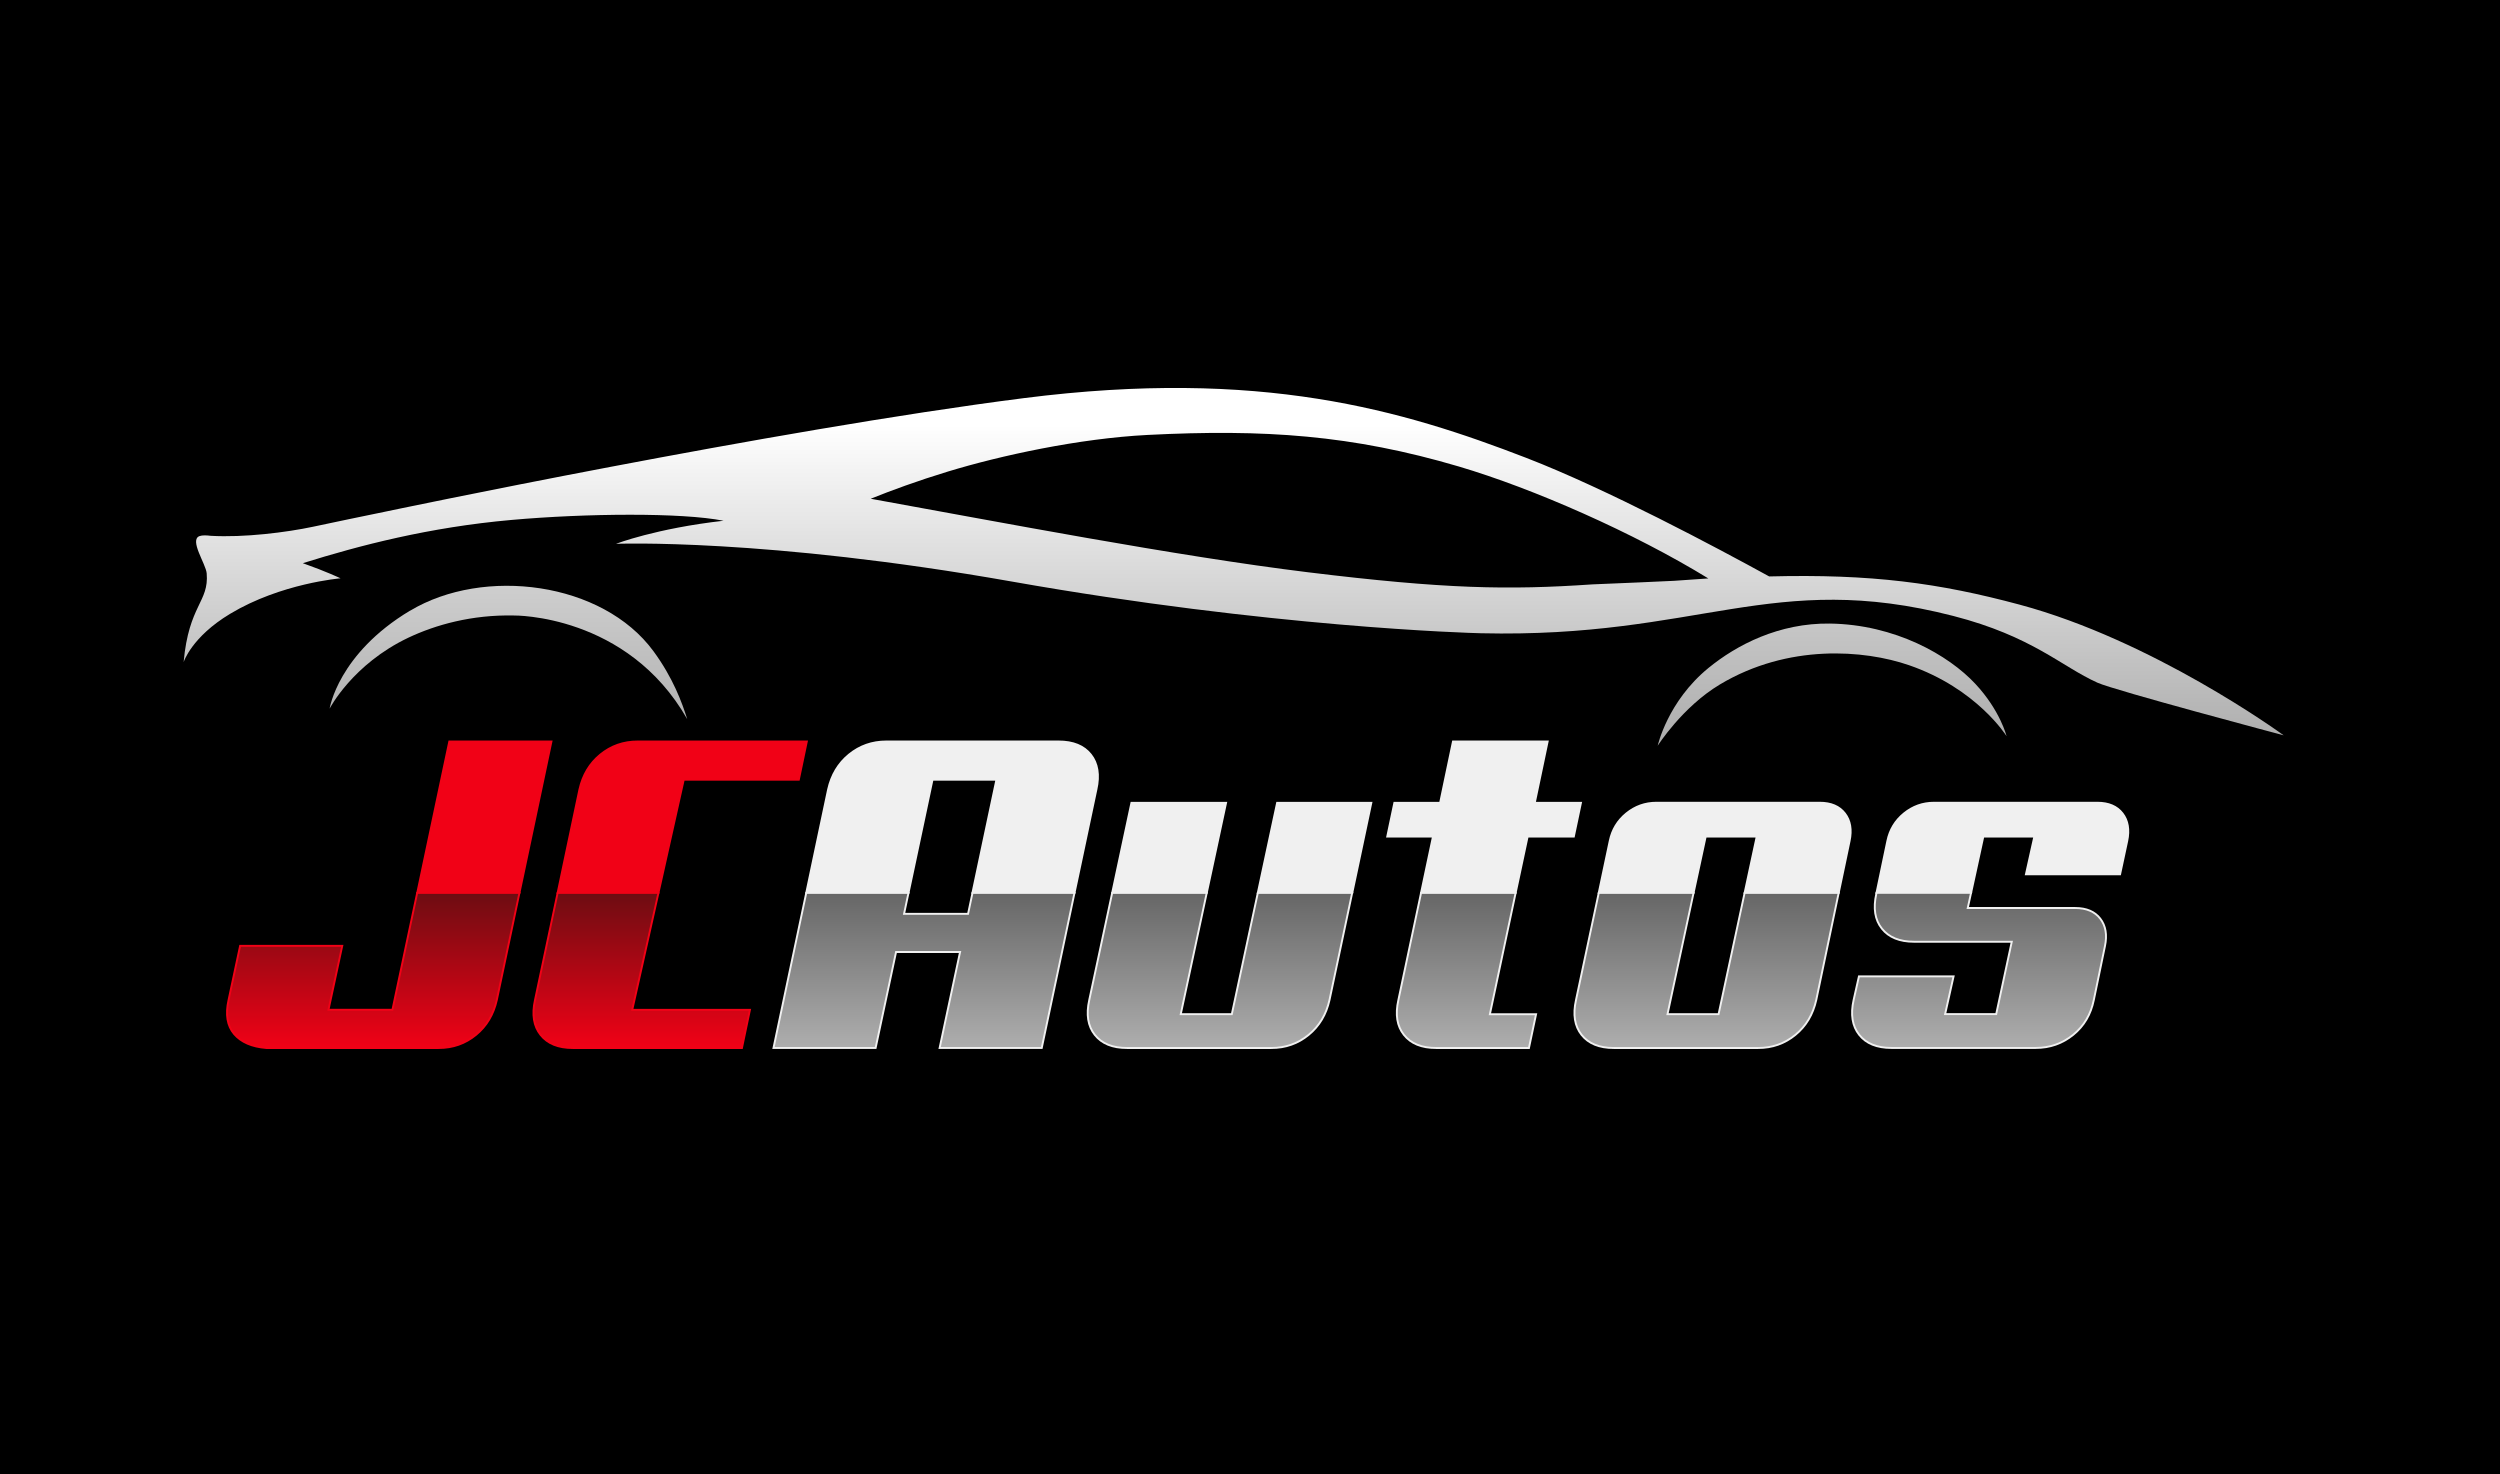 <?xml version="1.0" encoding="UTF-8"?>
<svg id="Layer_1" xmlns="http://www.w3.org/2000/svg" xmlns:xlink="http://www.w3.org/1999/xlink" version="1.1" viewBox="0 0 4000 2359">
  <rect x="0" y="0" width="4000" height="2359" fill="#808080" stroke="none"/>
  <!-- Generator: Adobe Illustrator 29.0.1, SVG Export Plug-In . SVG Version: 2.1.0 Build 192)  -->
  <defs>
    <style>
      .st0 {
        fill: url(#linear-gradient2);
      }

      .st1 {
        fill: url(#linear-gradient1);
      }

      .st2 {
        fill: url(#linear-gradient28);
      }

      .st3 {
        fill: url(#linear-gradient25);
      }

      .st4 {
        fill: url(#linear-gradient27);
      }

      .st5 {
        fill: url(#linear-gradient26);
      }

      .st6 {
        fill: url(#linear-gradient8);
      }

      .st6, .st7, .st8, .st9, .st10, .st11, .st12, .st13, .st14, .st15, .st16, .st17, .st18, .st19, .st20, .st21, .st22, .st23, .st24, .st25, .st26, .st27, .st28, .st29 {
        stroke-miterlimit: 10;
      }

      .st6, .st7, .st8, .st9, .st10, .st26, .st27, .st28, .st29 {
        stroke-width: 3.1px;
      }

      .st6, .st7, .st8, .st9, .st10, .st27 {
        stroke: #f0f0f0;
      }

      .st7 {
        fill: url(#linear-gradient5);
      }

      .st8 {
        fill: url(#linear-gradient7);
      }

      .st9 {
        fill: url(#linear-gradient6);
      }

      .st10 {
        fill: url(#linear-gradient9);
      }

      .st11 {
        fill: url(#linear-gradient20);
      }

      .st11, .st12, .st13, .st14, .st15, .st16, .st17, .st18, .st19, .st20, .st21, .st22, .st23, .st24, .st25 {
        stroke: #fff;
      }

      .st12 {
        fill: url(#linear-gradient21);
      }

      .st13 {
        fill: url(#linear-gradient23);
      }

      .st14 {
        fill: url(#linear-gradient24);
      }

      .st15 {
        fill: url(#linear-gradient22);
      }

      .st16 {
        fill: url(#linear-gradient12);
      }

      .st17 {
        fill: url(#linear-gradient18);
      }

      .st18 {
        fill: url(#linear-gradient17);
      }

      .st19 {
        fill: url(#linear-gradient10);
      }

      .st20 {
        fill: url(#linear-gradient11);
      }

      .st21 {
        fill: url(#linear-gradient16);
      }

      .st22 {
        fill: url(#linear-gradient13);
      }

      .st23 {
        fill: url(#linear-gradient15);
      }

      .st24 {
        fill: url(#linear-gradient14);
      }

      .st25 {
        fill: url(#linear-gradient19);
      }

      .st30 {
        fill: url(#linear-gradient);
      }

      .st26, .st28, .st29 {
        stroke: #f10116;
      }

      .st26, .st31 {
        fill: #f10116;
      }

      .st27 {
        fill: #f0f0f0;
      }

      .st28 {
        fill: url(#linear-gradient4);
      }

      .st29 {
        fill: url(#linear-gradient3);
      }
    </style>
    <linearGradient id="linear-gradient" x1="2931.4" y1="1182.4" x2="2931.4" y2="679.5" gradientUnits="userSpaceOnUse">
      <stop offset="0" stop-color="#aeaeae"/>
      <stop offset="1" stop-color="#f0f0f0"/>
    </linearGradient>
    <linearGradient id="linear-gradient1" x1="1973.8" y1="1182.4" x2="1973.8" y2="679.5" gradientUnits="userSpaceOnUse">
      <stop offset="0" stop-color="#aeaeae"/>
      <stop offset="1" stop-color="#fff"/>
    </linearGradient>
    <linearGradient id="linear-gradient2" x1="813.5" y1="1182.4" x2="813.5" y2="679.5" xlink:href="#linear-gradient"/>
    <linearGradient id="linear-gradient3" x1="597.2" y1="1676.7" x2="597.2" y2="1428.6" gradientUnits="userSpaceOnUse">
      <stop offset="0" stop-color="#f10116"/>
      <stop offset="1" stop-color="#6d0d12"/>
    </linearGradient>
    <linearGradient id="linear-gradient4" x1="1026.7" x2="1026.7" xlink:href="#linear-gradient3"/>
    <linearGradient id="linear-gradient5" x1="1478.4" y1="1676.7" x2="1478.4" y2="1428.6" gradientUnits="userSpaceOnUse">
      <stop offset="0" stop-color="#aeaeae"/>
      <stop offset="1" stop-color="#666"/>
    </linearGradient>
    <linearGradient id="linear-gradient6" x1="1952" x2="1952" xlink:href="#linear-gradient5"/>
    <linearGradient id="linear-gradient7" x1="2346.3" x2="2346.3" xlink:href="#linear-gradient5"/>
    <linearGradient id="linear-gradient8" x1="2730.6" x2="2730.6" xlink:href="#linear-gradient5"/>
    <linearGradient id="linear-gradient9" x1="3166.5" x2="3166.5" xlink:href="#linear-gradient5"/>
    <linearGradient id="linear-gradient10" x1="9672.4" y1="1472.1" x2="9672.4" y2="1326.9" gradientUnits="userSpaceOnUse">
      <stop offset="0" stop-color="#eee"/>
      <stop offset="1" stop-color="#b0b0b0"/>
    </linearGradient>
    <linearGradient id="linear-gradient11" x1="9938.4" x2="9938.4" y2="1323.7" xlink:href="#linear-gradient10"/>
    <linearGradient id="linear-gradient12" x1="10358.1" x2="10358.1" xlink:href="#linear-gradient10"/>
    <linearGradient id="linear-gradient13" x1="10823.7" x2="10823.7" y2="1373.2" xlink:href="#linear-gradient10"/>
    <linearGradient id="linear-gradient14" x1="10620.4" x2="10620.4" y2="1373.2" xlink:href="#linear-gradient10"/>
    <linearGradient id="linear-gradient15" x1="11035.4" x2="11035.4" y2="1360.2" xlink:href="#linear-gradient10"/>
    <linearGradient id="linear-gradient16" x1="11333.9" x2="11333.9" y2="1369.9" xlink:href="#linear-gradient10"/>
    <linearGradient id="linear-gradient17" x1="11646.7" x2="11646.7" y2="1369.9" xlink:href="#linear-gradient10"/>
    <linearGradient id="linear-gradient18" x1="9587.7" y1="1611.4" x2="9587.7" y2="1472.1" gradientUnits="userSpaceOnUse">
      <stop offset="0" stop-color="#e1e1e1"/>
      <stop offset="1" stop-color="#8b8b8b"/>
    </linearGradient>
    <linearGradient id="linear-gradient19" x1="9941.1" x2="9941.1" xlink:href="#linear-gradient18"/>
    <linearGradient id="linear-gradient20" x1="10361.1" y1="1609.8" x2="10361.1" xlink:href="#linear-gradient18"/>
    <linearGradient id="linear-gradient21" x1="10723.4" x2="10723.4" xlink:href="#linear-gradient18"/>
    <linearGradient id="linear-gradient22" x1="11036.2" y1="1609.8" x2="11036.2" xlink:href="#linear-gradient18"/>
    <linearGradient id="linear-gradient23" x1="11333.9" x2="11333.9" xlink:href="#linear-gradient18"/>
    <linearGradient id="linear-gradient24" x1="11642.1" x2="11642.1" xlink:href="#linear-gradient18"/>
    <linearGradient id="linear-gradient25" x1="9662.8" y1="1042.7" x2="11604.4" y2="1042.7" gradientUnits="userSpaceOnUse">
      <stop offset="0" stop-color="#05daf2"/>
      <stop offset="1" stop-color="#1056b5"/>
    </linearGradient>
    <linearGradient id="linear-gradient26" x1="9662.8" x2="11604.4" xlink:href="#linear-gradient25"/>
    <linearGradient id="linear-gradient27" x1="9662.8" y1="908.8" x2="11604.4" y2="908.8" xlink:href="#linear-gradient25"/>
    <linearGradient id="linear-gradient28" x1="9662.8" y1="1203" x2="11604.4" y2="1203" xlink:href="#linear-gradient25"/>
  </defs>
  <rect x="8490.5" y="-112.6" width="4255.6" height="2584.1"/>
  <rect width="4000" height="2359"/>
  <g>
    <path d="M6767.2,1001c59.9-.6,161.2,6.9,230.3,17.5,187.4,28.8,250.8,69.2,250.8,69.2-111.5-88.5-291.2-114.4-386.9-126.6-97-12.3-291-14.2-402.1-14.1-30.7-21.1-77.5-52-110.8-72-77.1-46.3-120.9-66.3-120.9-66.3,0,0,37.2-1,48.2-1.5,111.6-5,259.3,9.7,375.7,53.2,101.9,38.1,121.8,52.4,121.8,52.4,0,0-49.8-46.2-179.4-90-145.5-49.1-278-51.1-439.2-48.2-95.3-.2-163.9,13.8-214.5,26.1-88.7,21.5-265.8,83.1-322.6,104.7-56.7,21.7-171.1,64.5-171.1,64.5,0,0,33.5.3,87.8.8-41.5,23.5-61.6,72.1-61.6,72.1,16.7-23.3,60.1-63.3,110.7-47.8,59.5,18.3,99.5,102.2,99.5,102.2-3.8-23-20.1-95.6-62-125.8.3,0,.6,0,.9,0h-.8s371.7,21.6,650.8,21.1c140.8-.2,219.9-26.9,366.3-4.2,62,9.6,132.9,35.9,174.4,60.1,2.6,11.5,4.2,25.6,13.7,39.5,21.1,30.9,65.5,42.7,98,48.6,36.6,6.7,105.2,12.2,105.2,12.2,0,0-92.9-71-195.5-117.2-20.4-9.2-44.7-22.5-66.5-30.5ZM6216.4,956.3c-140.2,0-221.5-10.2-252-13.9-45.2-5.5-127.6-20.4-198.2-55.4,0,0,126.4-59.1,235.3-74.8,118.3-17,231.7,5.5,384.6,143-13.1.1-119.1,1.1-169.7,1.1Z"/>
    <path class="st31" d="M6613.3,1045.6c-71.8-23.8-135.2,3.4-150.8,13.6-43.3,28.4-50,57.3-50,57.3,0,0,25-29.5,68.6-43.3,31-9.8,88.7-19.8,148.8,9.5,68.3,33.2,87.4,73.9,87.4,73.9,0,0-11.3-80.3-104.1-111Z"/>
  </g>
  <g>
    <g>
      <path class="st30" d="M2733.7,1068.6c45.1-36.8,112.7-72,194.2-70.9,104.1,1.5,189.7,50.3,232.8,96.6,39.9,42.9,49.8,83.6,49.8,83.6,0,0-47.3-76.2-156.4-113.7-71.2-24.5-193.1-34.4-302.2,30.9-60.2,36-99.6,98.1-99.6,98.1,0,0,15.6-70.9,81.4-124.6Z"/>
      <path class="st1" d="M330.7,917.3c-1.3-15.1-28.5-53.8-11.3-59.6,4.5-1.5,10.7-1.3,17.8-.4,53.4,3.1,121.6-5.6,163.6-14.5,39.5-8.4,77.7-16.4,115-24,0,0,0,0,0,0,0,0,620.3-130.6,1022.4-181.8,379-48.3,605.8,19.1,804.1,95.7,128.4,49.6,305,143.8,388.4,189.6,164-4.2,271.8,10.5,400.9,45.2,212,57,414.7,203.5,422,208.8.2.1.2.2.2.2,0,0-270.5-71.8-297.9-84.2-58-26.1-103.9-74.1-230.7-106.8-289.3-74.4-406.6,35.9-755.8,27.7-18-.4-336.9-9.6-750.3-82.7-394.6-69.8-633.5-60.4-633.5-60.4,0,0,64-24.7,172.1-36.9-66.6-13.3-220.6-11.9-339.3-1.3-131.9,11.7-243.2,40.8-333.9,69.2,37.4,13.2,60.4,24.2,60.4,24.2,0,0-95.3,7.8-176.7,56.8-61.9,37.2-74.4,77.3-74.4,77.3,8.3-91.8,40.8-96,36.9-142ZM2092.6,915.6c219.7,26.9,320.4,28.6,455.4,19.4,66.2-2.9,85-3.4,130.6-5.7,12.9-.7,41.6-3.1,54.7-3.8-119-73-279.8-143.8-399.2-179.1-170.9-50.5-311.5-60-497.9-50.5-109.6,5.6-234.9,32.8-319.6,58.6-48.6,14.8-90.7,30.3-123.5,43.5,203,36.7,488.4,91.7,699.5,117.6Z"/>
      <path class="st0" d="M656.4,977c117.5-70.4,307.5-46.4,389.2,65,31.1,42.4,45.6,81.8,54,108.7-96-168.6-277.4-165.9-277.4-165.9-67.3-1.5-125.6,15-168.8,35.5-89.6,42.5-126,113.5-126,113.5,0,0,13.3-87.7,128.9-156.9Z"/>
    </g>
    <g>
      <polygon class="st26" points="882.3 1186.4 718.9 1186.4 667.6 1428.6 831.1 1428.6 882.3 1186.4"/>
      <path class="st26" d="M1094.1,1247.5h184l12.8-61.1h-270.7c-22.7,0-42.6,7-59.7,21-17.1,14-28.2,32.6-33.4,55.8l-34.9,165.4h161.3l40.5-181.1Z"/>
      <path class="st29" d="M627.9,1615.6h-102.3l22-102.3h-163.4l-18.5,86.7c-5.2,23.2-2.2,41.3,8.9,54.4,11.1,13,28.3,20.5,51.5,22.4h275.7c22.7,0,42.6-7,59.7-21,17.1-14,28.2-32.6,33.4-55.8l36.2-171.4h-163.6l-39.6,187Z"/>
      <path class="st28" d="M1053.5,1428.6h-161.3l-36.2,171.4c-5.2,23.2-2.2,41.8,8.9,55.8,11.1,14,28.3,21,51.5,21h270.7l12.8-61.1h-188.3l41.9-187Z"/>
    </g>
    <g>
      <path class="st27" d="M1492,1247.5h102.3l-38.4,181.1h163.3l35-165.4c5.2-23.2,2.2-41.8-8.9-55.8-11.1-14-28.3-21-51.5-21h-275.7c-22.7,0-42.6,7-59.7,21-17.1,14-28.2,32.6-33.4,55.8l-35,165.4h163.6l38.4-181.1Z"/>
      <polygon class="st27" points="2194.1 1284.5 2043.4 1284.5 2012.5 1428.6 2163.6 1428.6 2194.1 1284.5"/>
      <polygon class="st27" points="1961.7 1284.5 1810.3 1284.5 1779.5 1428.6 1930.8 1428.6 1961.7 1284.5"/>
      <polygon class="st27" points="2444.2 1338.5 2518.1 1338.5 2529.5 1284.5 2455.6 1284.5 2476.2 1186.4 2324.8 1186.4 2304.2 1284.5 2231 1284.5 2219.6 1338.5 2292.8 1338.5 2273.7 1428.6 2425 1428.6 2444.2 1338.5"/>
      <path class="st27" d="M2729.1,1338.5h81.7l-19.4,90.1h150.5l17.4-83c3.8-18,1.3-32.7-7.5-44.1-8.8-11.4-22.2-17.1-40.1-17.1h-261.5c-18,0-34,5.7-48,17.1-14,11.4-22.9,26.1-26.6,44.1l-17.6,83h151.7l19.4-90.1Z"/>
      <path class="st27" d="M3173.3,1338.5h81.7l-13.5,60.4h150.6l11.4-53.3c3.8-18,1.3-32.7-7.5-44.1-8.8-11.4-22.2-17.1-40.1-17.1h-261.5c-18,0-34,5.7-48,17.1-14,11.4-22.9,26.1-26.6,44.1l-17.4,83h151.3l19.6-90.1Z"/>
      <g>
        <polygon class="st7" points="1548.9 1462.1 1446.5 1462.1 1453.6 1428.6 1290 1428.6 1237.6 1676.7 1401 1676.7 1433.7 1523.2 1536.1 1523.2 1503.4 1676.7 1666.8 1676.7 1719.2 1428.6 1556 1428.6 1548.9 1462.1"/>
        <path class="st9" d="M1970.9,1622.7h-81.7l41.6-194.1h-151.3l-36.7,171.4c-5.2,23.2-2.2,41.8,8.9,55.8,11.1,14,28.3,21,51.5,21h230.9c22.7,0,42.6-7,59.7-21,17.1-14,28.2-32.6,33.4-55.8l36.3-171.4h-151l-41.6,194.1Z"/>
        <path class="st8" d="M2425,1428.6h-151.3l-36.3,171.4c-5.2,23.2-2.3,41.8,8.9,55.8,11.1,14,28.3,21,51.5,21h148.5l11.4-54h-73.9l41.2-194.1Z"/>
        <path class="st6" d="M2749.7,1622.7h-81.7l41.7-194.1h-151.7l-36.4,171.4c-5.2,23.2-2.2,41.8,8.9,55.8,11.1,14,28.3,21,51.5,21h230.9c22.7,0,42.6-7,59.7-21,17.1-14,28.2-32.6,33.4-55.8l35.9-171.4h-150.5l-41.7,194.1Z"/>
        <path class="st10" d="M3360.5,1469.9c-8.8-11.4-22.2-17.1-40.1-17.1h-172l5.3-24.3h-151.3l-.3,1.5c-5.2,23.2-2.3,41.8,8.9,55.8,11.1,14,28.3,21,51.5,21h156.3l-24.9,115.8h-81.7l13.5-60.4h-151.4l-8.5,37.7c-5.2,23.2-2.2,41.8,8.9,55.8,11.1,14,28.3,21,51.5,21h230.9c22.7,0,42.7-7,60-21,17.3-14,28.3-32.6,33-55.8l17.8-86c3.8-18,1.3-32.7-7.5-44.1Z"/>
      </g>
    </g>
  </g>
  <g>
    <g>
      <path class="st19" d="M9701.4,1352.7c0-5,2.2-9,6.5-11.8,4.3-2.9,9.5-4.3,15.6-4.3v-9.7h-102.2v9.7c3.9,0,8.1,1.4,12.4,4.3,4.3,2.9,6.5,6.8,6.5,11.8v119.4h61.3v-119.4Z"/>
      <path class="st20" d="M9840.2,1466.7c0-15.4,3-29.1,9.1-41.2,6.1-12,14.3-22.1,24.5-30.4,10.2-8.2,22.2-14.5,36-18.8,13.8-4.3,28.2-6.5,43.3-6.5s18.7,1.1,29.3,3.2c10.6,2.2,20.6,4.8,30.1,8.1,9.5,3.2,17.5,6.9,23.9,11,6.5,4.1,10,8.2,10.8,12.1.4,1.4.6,2.7.8,3.8.2,1.1.3,2.2.3,3.2l5.4,3.8,42-65.1-8.1-6.5c-.7,1.1-1.7,2.5-3,4.3-1.3,1.8-2.8,2.7-4.6,2.7s-5.4-1.4-11.8-4.3c-6.5-2.9-15.2-5.9-26.4-9.1-11.1-3.2-24.1-6.3-39-9.1-14.9-2.9-31.5-4.3-49.8-4.3s-44.3,3.1-65.1,9.1c-20.8,6.1-39.2,15.2-55.1,27.4-16,12.2-28.6,27.3-37.9,45.5-9.3,18.1-14,39-14,62.7s0,2.5,0,3.8h59.2c0-1.8-.1-3.6-.1-5.4Z"/>
      <path class="st16" d="M10352.3,1400l32.6,72.1h66.8l-53.6-104.9c-2.5-4.7-4.4-8.4-5.6-11.3-1.3-2.9-1.9-5.7-1.9-8.6s1.3-6.5,3.8-7.8c2.5-1.3,5-2.2,7.5-3v-9.7h-90.9v9.7c2.9.7,5.6,1.8,8.1,3.2,2.5,1.4,3.8,3.9,3.8,7.5s-1,6.3-3,10.2c-2,3.9-4.2,8.3-6.7,12.9l-48.4,101.7h51.2l36.4-72.1Z"/>
      <path class="st22" d="M10849.3,1390.9c0-5.4,3.9-8.1,11.8-8.1v-9.7h-74.8v9.7c9,0,13.4,2.7,13.4,8.1v81.2h49.5v-81.2Z"/>
      <path class="st24" d="M10647,1391c0-5.4,3.9-8.1,11.8-8.1v-9.7h-76.9v9.7c6.1,0,10.2.6,12.4,1.9,2.2,1.3,3.2,3.3,3.2,6.2v81.2h49.5v-81.2Z"/>
      <path class="st23" d="M11061.2,1413h69.9c2.9,0,5.6.7,8.1,2.2,2.5,1.4,3.8,3.8,3.8,7h9.7v-61.9h-9.7c0,5-1.3,8.4-3.8,10.2-2.5,1.8-5.2,2.7-8.1,2.7h-191.5c-2.9,0-5.6-.9-8.1-2.7-2.5-1.8-3.8-5.2-3.8-10.2h-9.7v61.9h9.7c0-3.2,1.3-5.6,3.8-7,2.5-1.4,5.2-2.2,8.1-2.2h69.9v59.2h51.6v-59.2Z"/>
      <path class="st21" d="M11250.3,1457.1c5.2-10,12.1-18.6,20.7-25.6,8.6-7,18.4-12.4,29.3-16.1,10.9-3.8,22.1-5.6,33.6-5.6s22.7,1.9,33.6,5.6c10.9,3.8,20.7,9.1,29.3,16.1,8.6,7,15.5,15.5,20.7,25.6,2.4,4.7,4.3,9.7,5.6,15.1h52.6c-1.7-12.5-5-24-10-34.2-7.5-15.2-17.8-27.9-30.7-37.9-12.9-10-28.1-17.6-45.5-22.6-17.4-5-36-7.5-55.7-7.5s-38.3,2.5-55.7,7.5c-17.4,5-32.5,12.6-45.5,22.6-12.9,10-23.1,22.7-30.7,37.9-5,10.2-8.4,21.6-10,34.2h52.6c1.3-5.3,3.1-10.4,5.6-15.1Z"/>
      <path class="st18" d="M11671.7,1467.6c-15.4-2-29.8-3.9-43-5.9-13.3-2-24.3-4.7-33.1-8.1-8.8-3.4-13.2-9.1-13.2-16.9s1.4-9.2,4.3-12.6c2.9-3.4,6.8-6.2,11.8-8.3,5-2.2,10.8-3.7,17.2-4.6,6.5-.9,13.3-1.3,20.4-1.3,18.6,0,35.5,2.2,50.6,6.5,15.1,4.3,26.2,9.5,33.3,15.6,2.9,2.2,4.5,4.3,4.8,6.5.4,2.2.7,4.3,1.1,6.5l9.7,3.2,26.9-50.6-5.9-5.9c-2.2,1.1-3.9,2.1-5.4,3-1.4.9-3.6,1.3-6.5,1.3s-6.4-1.3-11.6-4c-5.2-2.7-11.9-5.6-20.2-8.9-8.3-3.2-18.4-6.2-30.4-8.9-12-2.7-26.5-4-43.3-4-34.4,0-61.1,6.8-80.1,20.4-19,13.6-28.5,31.9-28.5,54.9s2.1,19.6,6.3,26.9h159.3c-7.9-1.9-16.1-3.5-24.7-4.6Z"/>
      <path class="st17" d="M9625.3,1560.6c-9.9,6.3-25.6,9.4-47.1,9.4s-14-.8-21.5-2.4c-7.5-1.6-14.5-3.9-21-7-6.5-3-11.9-6.7-16.4-11-4.5-4.3-7.3-9.3-8.3-15.1l-8.6-3.2-28.5,65.6,8.1,5.4c2.5-4.3,5.7-6.5,9.7-6.5s8.2.9,13.7,2.7c5.6,1.8,12,3.7,19.4,5.6,7.3,2,15.7,3.7,25,5.1,9.3,1.4,19.5,2.2,30.7,2.2,17.9,0,34.2-1.4,48.9-4.3,14.7-2.9,27.4-7.7,38.2-14.5,10.8-6.8,19.1-15.4,25-25.8,5.9-10.4,8.9-22.6,8.9-36.6v-58.1h-61.3v53.2c0,17.2-4.9,29-14.8,35.2Z"/>
      <path class="st25" d="M9832.9,1576.2c16,12,34.3,20.9,55.1,26.6,20.8,5.7,42.5,8.6,65.1,8.6s33.7-2,49.5-5.9c15.8-3.9,29.9-8.6,42.2-14,12.4-5.4,22.6-10.2,30.7-14.5,8.1-4.3,13.2-6.5,15.3-6.5s2.1,0,3,.3c.9.2,1.9.3,3,.3l4.3-4.3-35.5-57-7.5,4.3c1.4,1.8,2.2,4,2.2,6.5,0,4.7-3.5,9.6-10.5,14.8-7,5.2-15.7,9.9-26.1,14-10.4,4.1-21.9,7.5-34.4,10.2-12.6,2.7-24.6,4-36,4s-29.5-2.2-43.3-6.5c-13.8-4.3-25.8-10.6-36-18.8-10.2-8.2-18.4-18.4-24.5-30.4-5.4-10.6-8.4-22.5-9-35.7h-59.2c.5,22.4,5.1,42.2,13.9,59.1,9.3,17.9,22,32.9,37.9,44.9Z"/>
      <path class="st11" d="M10205.7,1593.1c-2.7,4-6.4,6.3-11,7v9.7h76.4v-9.7c-6.8,0-10.2-2-10.2-5.9s1.8-8.6,5.4-16.1l19.4-38.2h131.2l20.4,39.8c2.9,5.7,4.3,10.4,4.3,14s-1.1,3.8-3.2,4.8c-2.2,1.1-3.9,1.6-5.4,1.6v9.7h94.7v-9.7c-4-1.8-7.4-3.6-10.5-5.4-3.1-1.8-5.5-4.7-7.3-8.6l-58.3-114h-66.8l12.6,27.9h-95.7l14.1-27.9h-51.2l-51.2,107.6c-2.5,5-5.1,9.5-7.8,13.4Z"/>
      <path class="st12" d="M10605.1,1559c5,10.2,12.6,19.3,22.9,27.2,10.2,7.9,23.3,14.1,39.3,18.6,16,4.5,34.7,6.7,56.2,6.7s40.3-2.2,56.2-6.7c16-4.5,29-10.7,39.3-18.6,10.2-7.9,17.8-16.9,22.9-27.2,5-10.2,7.5-20.9,7.5-32v-54.8h-49.5v42.3c0,17.3-6.3,31.1-18.8,41.5-12.6,10.4-31.7,15.6-57.6,15.6s-45-5.2-57.6-15.6c-12.6-10.4-18.8-24.3-18.8-41.5v-42.3h-49.5v54.8c0,11.1,2.5,21.8,7.5,32Z"/>
      <path class="st15" d="M11006.9,1598.3c-1.8,1.3-3.6,1.9-5.4,1.9v9.7h69.4v-9.7c-6.5,0-9.7-2.7-9.7-8.1v-119.9h-51.6v119.9c0,2.9-.9,4.9-2.7,6.2Z"/>
      <path class="st13" d="M11202.1,1545c7.5,15.2,17.8,27.9,30.7,37.9,12.9,10,28.1,17.3,45.5,21.8,17.4,4.5,35.9,6.7,55.7,6.7s38.3-2.2,55.7-6.7c17.4-4.5,32.5-11.7,45.5-21.8,12.9-10,23.1-22.7,30.7-37.9,7.5-15.2,11.3-33.1,11.3-53.5s-.4-13.2-1.3-19.3h-52.6c1.5,6,2.2,12.5,2.2,19.3,0,12.9-2.6,24.4-7.8,34.4-5.2,10-12.1,18.6-20.7,25.6-8.6,7-18.4,12.4-29.3,16.1-10.9,3.8-22.1,5.6-33.6,5.6s-22.7-1.9-33.6-5.6c-10.9-3.8-20.7-9.1-29.3-16.1-8.6-7-15.5-15.5-20.7-25.6-5.2-10-7.8-21.5-7.8-34.4s.8-13.3,2.2-19.3h-52.6c-.8,6.2-1.3,12.6-1.3,19.3,0,20.4,3.8,38.3,11.3,53.5Z"/>
      <path class="st14" d="M11577,1500.4c13.3,4.5,27.6,7.7,43,9.7,15.4,2,29.8,3.9,43,5.9,13.3,2,24.3,4.8,33.1,8.3,8.8,3.6,13.2,9.3,13.2,17.2s-2.5,12.3-7.5,16.4c-5,4.1-11.1,7.4-18.3,9.7-7.2,2.3-14.4,3.9-21.8,4.6-7.4.7-13.5,1.1-18.6,1.1s-12.8-.9-22.3-2.7c-9.5-1.8-19-4.2-28.5-7.3-9.5-3-17.7-6.8-24.5-11.3-6.8-4.5-10.2-9.4-10.2-14.8s0-3.5.3-5.1c.2-1.6.3-3.1.3-4.6l-10.2-2.7-24.7,60.2,7.5,5.4c1.8-2.2,3.9-3.2,6.5-3.2s5.6,1.3,12.4,4c6.8,2.7,15.1,5.6,25,8.6,9.9,3.1,20.8,5.7,32.8,8.1,12,2.3,24.1,3.5,36.3,3.5s25.2-.9,39-2.7c13.8-1.8,26.4-5.6,37.9-11.3,11.5-5.7,21.1-13.6,28.8-23.7,7.7-10,11.6-22.9,11.6-38.7s-4.4-28.1-13.2-37.1c-8.8-9-19.8-15.8-33.1-20.4-5.9-2.1-12-3.8-18.3-5.4h-159.3c1.9,3.3,4.1,6.3,6.8,8.9,8.8,8.4,19.8,14.9,33.1,19.4Z"/>
    </g>
    <g>
      <g>
        <path class="st3" d="M9870,1084.1s.4-33.7-9-53.8c-8.6-18.5-21.5-30.5-48.4-28.7-26.9,1.8-104,12.6-118.3,19.7-14.3,7.2-14.3,12.6-14.3,12.6,0,0,89.6-8.8,108.8-8.8s43.2-1.5,60.7,19.7c14.6,17.7,20.6,39.3,20.6,39.3Z"/>
        <path class="st5" d="M11454.1,1084.1s-.4-33.7,9-53.8c8.6-18.5,21.5-30.5,48.4-28.7,26.9,1.8,104,12.6,118.3,19.7,14.3,7.2,14.3,12.6,14.3,12.6,0,0-89.6-8.8-108.8-8.8s-43.2-1.5-60.7,19.7c-14.6,17.7-20.6,39.3-20.6,39.3Z"/>
      </g>
      <path class="st4" d="M11382.7,1070s-24.5-40.7-59-90.1c-11.7-17.4-23.4-33.8-34.2-48-37.3-48.6-84.7-110.9-140-132.3-46.5-18-133.5-36.7-267-44.3-110.1-6.3-180.5-7.8-220.4-7.8s-110.3,1.6-220.4,7.8c-133.5,7.6-220.5,26.2-267,44.3-55.3,21.5-102.8,83.8-140,132.3-10.9,14.2-22.5,30.6-34.2,48-34.5,49.4-59,90.1-59,90.1,0,0,5.8-8.1,17.2-23.2,7-8.3,30.7-36.8,66.9-81.8,71-88.3,103.8-106.6,146.4-125.4,42.6-18.8,125.1-31.2,250.3-38,108.2-5.8,239.9-6.6,239.9-6.6,0,0,131.7.8,239.9,6.6,125.2,6.7,207.7,19.2,250.3,38,42.6,18.8,75.4,37.1,146.4,125.4,36.1,45,59.9,73.5,66.9,81.8,11.4,15.1,17.2,23.2,17.2,23.2Z"/>
      <path class="st2" d="M11474.1,1154.3c-31.4-22.4-61.3-39.9-61.3-39.9-40.7,21-103.1,29.1-237.6,33.6-130.2,4.3-489.5,2.2-512.5,2.1h0s-.2,0-.6,0c-.4,0-.6,0-.6,0h0c-23,.1-382.4,2.3-512.5-2.1-134.5-4.5-196.9-12.6-237.6-33.6,0,0-29.9,17.5-61.3,39.9,0,0-95.2.1-151.5,29.6,0,0,113.1-17.3,212.5,49.3,0,0-1.9-42-26.4-85.2,0,0,80.8,51.7,150.9,143.6,0,0-9.7-42.7-39.6-87.9,72.8-6.5,297.4-23.6,666.2-23.6,368.8,0,593.5,17,666.2,23.6-29.9,45.1-39.6,87.9-39.6,87.9,70.1-91.9,150.9-143.6,150.9-143.6-24.5,43.2-26.4,85.2-26.4,85.2,99.4-66.6,212.5-49.3,212.5-49.3-56.3-29.5-151.5-29.6-151.5-29.6Z"/>
    </g>
  </g>
  <g>
    <g>
      <path d="M5835.2,1492.4l134.9-349.8h75.5l136.9,349.8h-81l-25-65.5v1h-137.4v-1l-24,65.5h-80ZM5960.2,1364.5h94.5l-46.5-139.9-48,139.9Z"/>
      <path d="M6454.4,1492.4h-74.5v-35c-21.5,30-48.5,40.5-79.5,40.5-72,0-91.5-57.5-91.5-122.4v-139.4h74.5v137.9c0,35.5,13,62.5,47.5,62.5s49-27.5,49-63v-137.4h74.5v256.4Z"/>
      <path d="M6610.9,1236.1h71v58.5h-71v119.9c0,11,4.5,22.5,19,22.5s19.5-12,19.5-24-2-18-3.5-22h59c4.5,9.5,6,21.5,6,30.5,0,38-25,76.5-85.5,76.5s-89-16-89-90.5v-112.9h-38.5v-58.5h44l11.5-63h57.5v63Z"/>
      <path d="M6872.7,1230.6c75,0,140.9,54,140.9,133.4s-66,133.9-140.9,133.9-140.9-53.5-140.9-133.9,66.5-133.4,140.9-133.4ZM6872.7,1434c37,0,68.5-30,68.5-70s-31.5-69.5-68.5-69.5-68.5,29.5-68.5,69.5,32,70,68.5,70Z"/>
      <path d="M7095.6,1402c7.5,29.5,33.5,38.5,54,38.5s33.5-6.5,33.5-19.5-5-14.5-19-19.5l-45-19c-61-21.5-64-62-64-73.5,0-51.5,45.5-78.5,100.5-78.5s68.5,8,92.5,54l-57.5,26.5c-6.5-20.5-25-24.5-36.5-24.5s-28.5,8-28.5,21,11,17,24,22l38.5,15c60.5,17.5,66,57,66,74,0,52.5-48.5,79.5-104.9,79.5s-90-12-107.4-65.5l54-30.5Z"/>
    </g>
    <g>
      <path class="st31" d="M5519.8,1240c-10.8,22.3-17.2,36.3-23.6,54.8-19.1,15.3-32.5,43.9-32.5,73.2-3.8,3.2-8.3,0-10.8-3.8-5.7-8.9-20.4-.6-15.3,19.1l12.7-3.2c1.3,3.2-1.3,12.1-4.5,19.7l-14-10.2-5.7,5.7,4.5,4.5c-2.5,10.8-14.6,42.7,0,41.4-2.5,7.6-6.4,16.6-14,8.9-6.4,8.3-4.5,14.6,3.8,14-.6,10.2-10.8,7-17.2,1.9l-8.3,7.6,5.1,2.5c-2.5,7-3.8,14.6-.6,24.2,4.5-9.6,8.3-19.1,15.3-21-22.9,59.2-59.9,118.4-105.1,162.4-94.2,0-136.3-89.1-136.3-167.5s7-80.2,33.7-117.8c37.6,0,64.3,31.8,64.3,91.7l-22.3,17.2c-9.6,18.5-15.9,41.4-15.9,57.3,0,26.7,8.3,43.3,29.3,43.3s45.2-47.1,70.7-89.8c41.4-93.6,61.8-232.4,136.3-329.8,13.4-17.2,27.4-38.2,37.6-38.2s21.6,8.3,34.4,17.2c7.6,15.9,14.6,44.6,14.6,59.2,0,22.3-25.5,34.4-36.3,55.4ZM5314.8,1610c8.9-3.2,18.5-8.3,28-20.4-12.7,2.5-29.9,4.5-29.9,13.4s.6,4.5,1.9,7ZM5326.2,1609.3l-8.9,6.4,1.9,6.4,7-8.3v-4.5ZM5346.6,1570.5l2.5,2.5-9.6,10.8,7,1.3,12.7-17.8c3.8-5.1,6.4-9.6,1.9-14l-14.6,17.2ZM5367.6,1553.9l11.5-16.6c-6.4-.6-13.4.6-17.8,7.6l6.4,8.9ZM5405.8,1439.3l7,7.6c3.2-6.4,3.2-16.6,3.2-22.9l-10.2,15.3ZM5434.5,1431.7c-7-2.5.6-20.4,3.2-26.1l4.5,3.8-7.6,22.3ZM5479.1,1290.3l9.6,1.9,7.6-19.7c-5.1,0-12.1,6.4-17.2,17.8Z"/>
      <path class="st31" d="M5739.5,1240c-18.5,13.4-32.5,28.7-40.1,35.7l-3.8-6.4c-7,11.5-31.2,30.6-49,46.5-.6,3.2-2.5,10.2-4.5,13.4-11.5,12.1-74.5,84.7-74.5,115.9s3.2,12.1,10.2,12.1c22.9,0,75.8-15.3,114-21,8.9-1.3,15.9,2.5,19.1,6.4-30.6,6.4-73.9,14-80.9,26.7,12.1,7.6,33.1,2.5,42.7-7,33.7-6.4,76.4-15.3,108.9-19.7l10.2,2.5,15.3-1.9,7,4.5-33.1,5.1c-8.3,1.3-17.2,3.8-11.5,12.1l4.5,6.4c-5.7,2.5-76.4,23.6-118.4,36.9-7,2.5-11.5,8.9-7.6,13.4-13.4,3.2-33.7,8.9-48.4,8.9s-12.7-10.2-19.1-10.2c-15.3,0-19.1-15.9-39.5-13.4-11.5-10.8-35.7-51.6-40.7-61.1-3.2-5.1-4.5-14.6-4.5-21.6v-17.2c10.2-8.9,10.8-22.3,10.8-35.7l6.4,3.8c4.5-7-.6-15.9,2.5-22.9,13.4-26.7,38.8-69.4,47.1-69.4s-3.8,9.6,5.1,9.6,20.4-33.1,27.4-33.1h7.6c-1.9-4.5-2.5-12.1-3.2-17.8h4.5c16.6-40.1,138.2-112.1,160.5-112.1s22.9,7,32.5,12.1c8.9,21,26.7,37.6,22.3,63.7-26.1,6.4-57.3,19.1-79.6,35ZM5552.9,1307.5l-8.9,14.6,5.7,4.5,8.3-13.4-5.1-5.7ZM5555.5,1303.1l6.4,3.8,5.1-8.9c-5.1-1.9-8.3-.6-11.5,5.1ZM5565,1408.1l-4.5,8.9,3.8,5.1,7-14h-6.4ZM5591.1,1366.7l-7.6,12.1c-2.5,4.5-9.6,14.6-6.4,20.4l19.7-29.3-5.7-3.2ZM5617.9,1330.4l-3.8,6.4,4.5,3.8,5.1-6.4-5.7-3.8ZM5626.8,1330.4c13.4-13.4,13.4-15.9,13.4-18.5-6.4,0-12.1,6.4-19.1,14.6l5.7,3.8ZM5660.5,1517l21-7c7.6,5.7.6,9.5-8.9,9.5s-8.3-.6-12.1-2.5ZM5732.5,1495.4c-12.1,7-24.2,14-35,14s-6.4-.6-8.9-1.9c12.1-5.1,29.3-8.3,43.9-12.7v.6ZM5712.7,1433.6c25.5-4.5,52.2-9.6,71.3-10.8-3.2,10.8-24.8,14.6-43.9,14.6s-22.3-1.3-27.4-3.8ZM5782.1,1468l-6.4-7.6,17.2-2.5,8.3,3.8-19.1,6.4Z"/>
    </g>
  </g>
</svg>